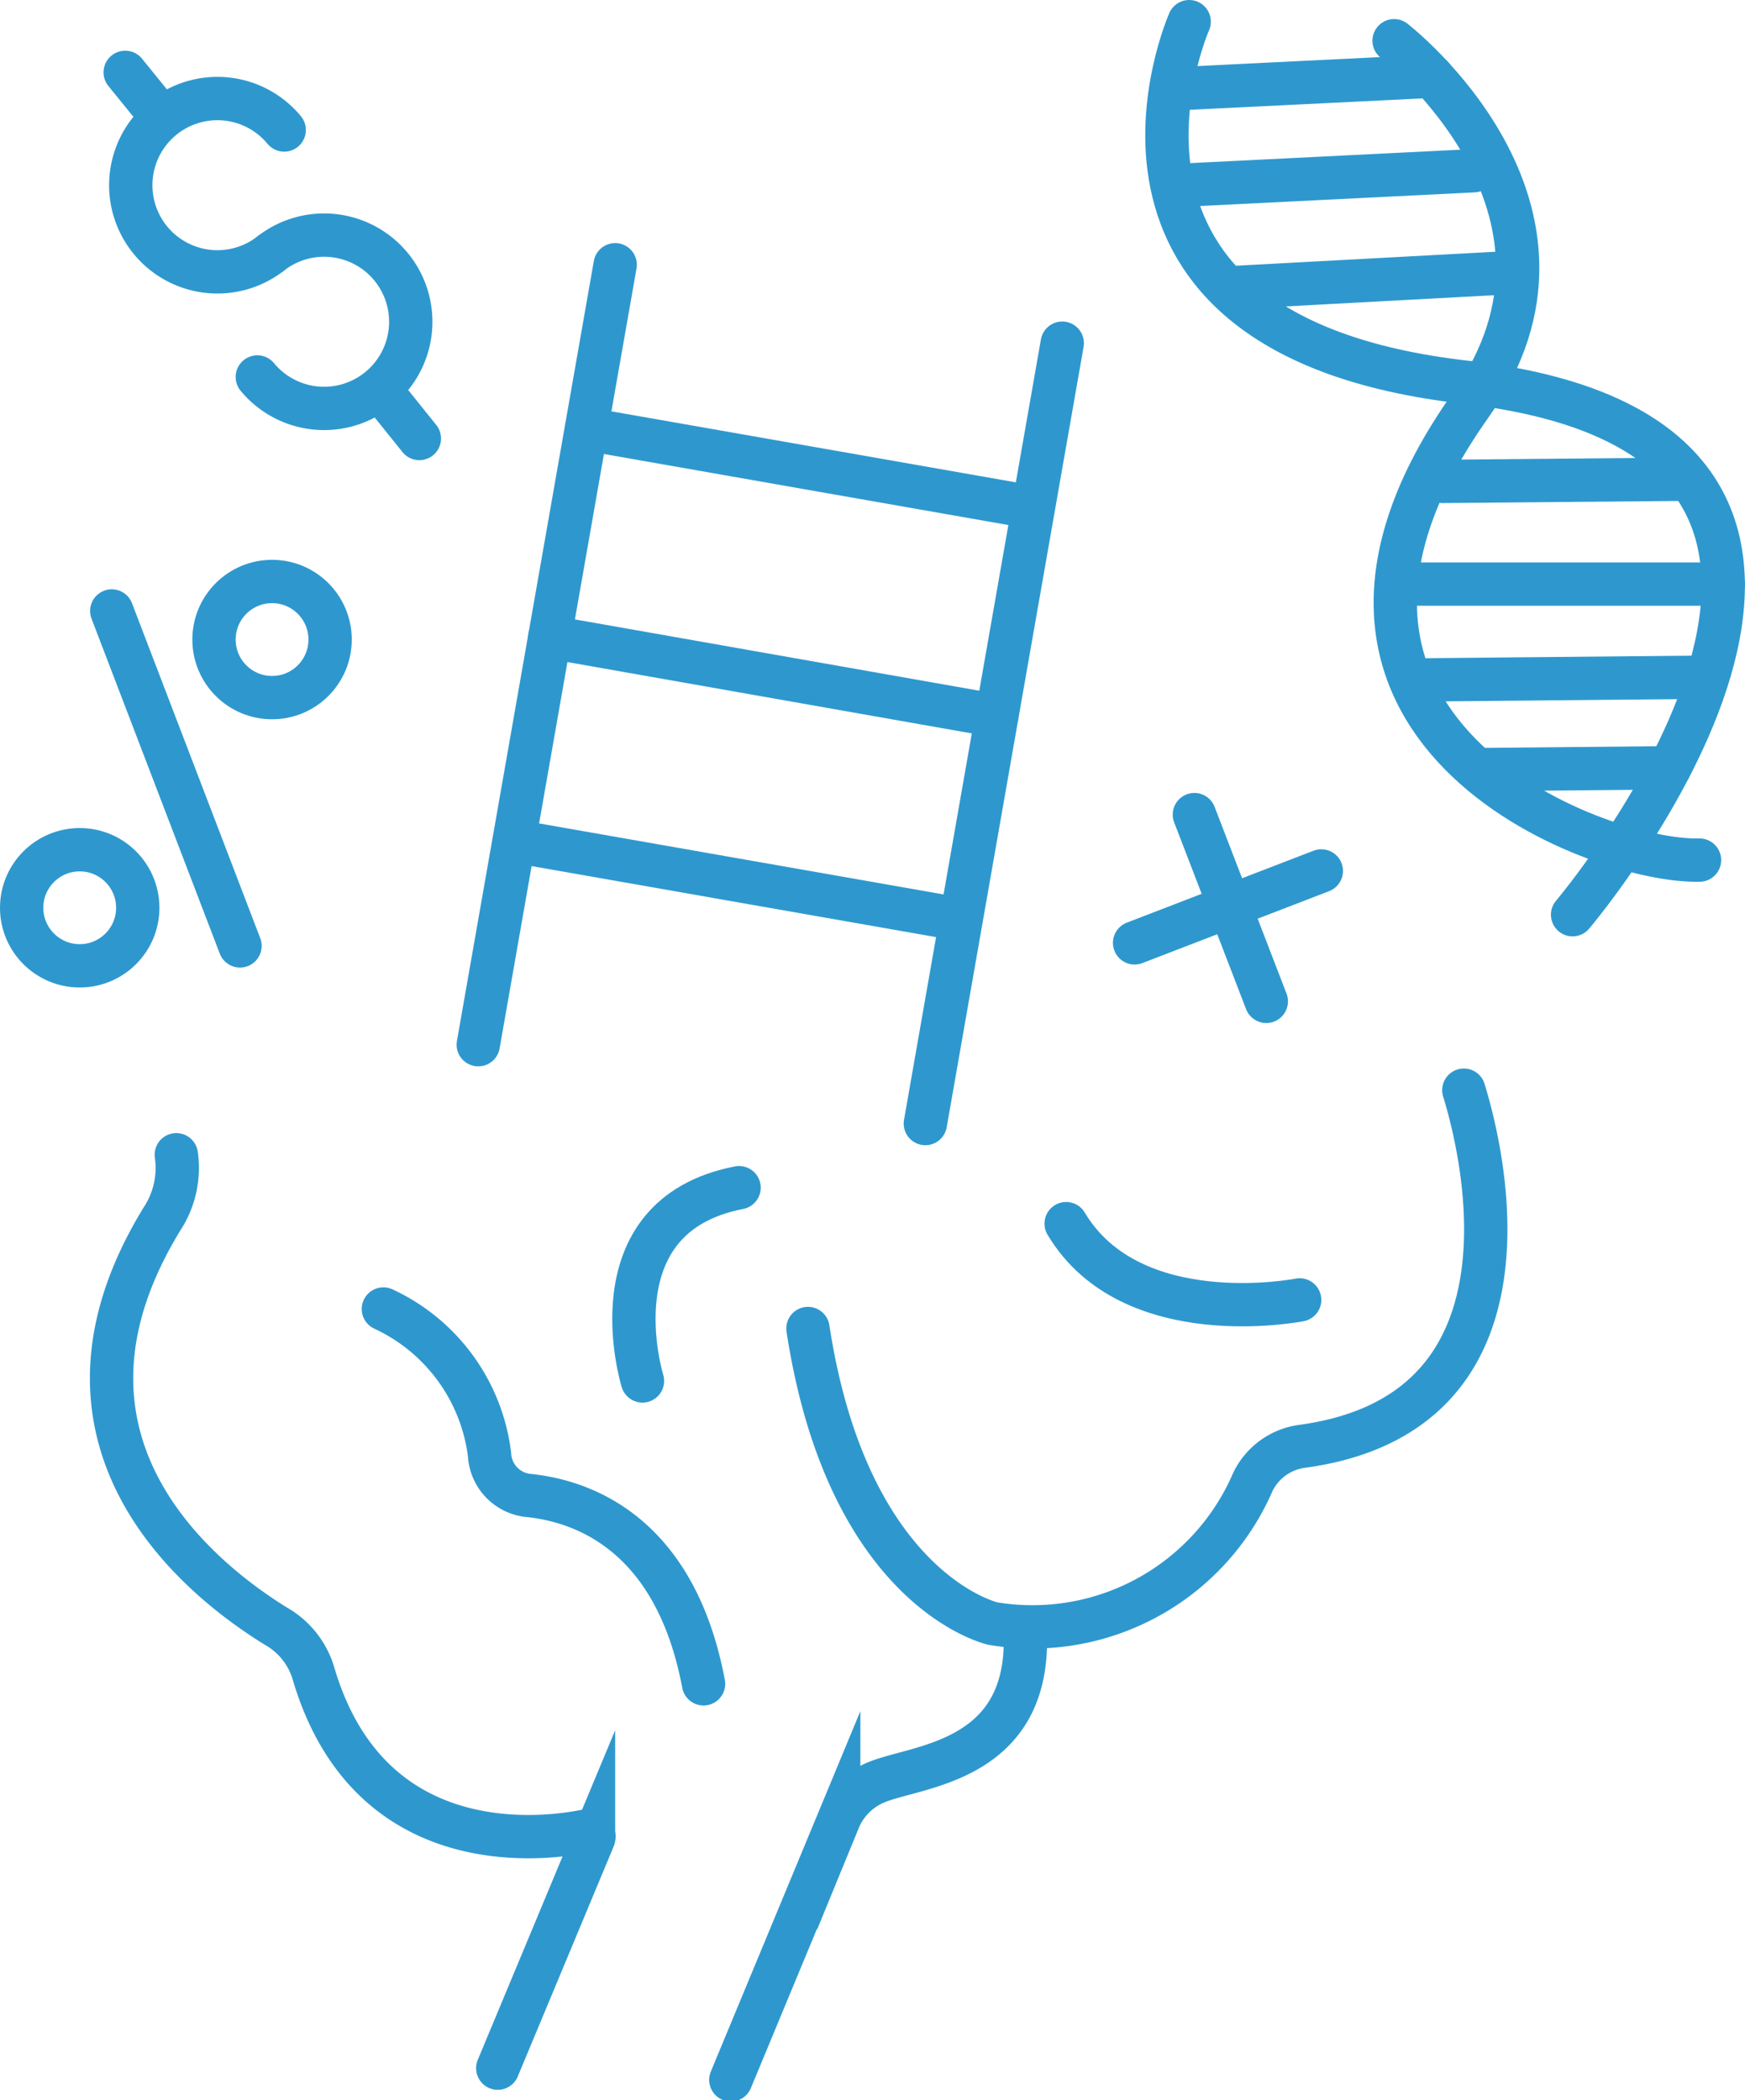 <svg xmlns="http://www.w3.org/2000/svg" width="40.28" height="48.47" viewBox="0 0 40.28 48.47"><title>icon-blue-experiential-learning</title><path d="M33.79,25.16c.45,1.46,1.91,7.46-3.74,8.22a1.48,1.48,0,0,0-1.13.82,5.54,5.54,0,0,1-6,3.27s-3.34-.74-4.27-6.81" fill="none" stroke="#2e98ce" stroke-linecap="round" stroke-miterlimit="10"/><path d="M11.49,47.73l2.21-5.3a.13.13,0,0,0-.14-.18c-1,.21-5.05.74-6.33-3.65a1.86,1.86,0,0,0-.86-1.07C4.65,36.47.54,33.25,3.79,28.05a2.14,2.14,0,0,0,.28-1.4" fill="none" stroke="#2e98ce" stroke-linecap="round" stroke-miterlimit="10"/><path d="M16.87,48l2.49-6a1.59,1.59,0,0,1,.9-.88c.93-.37,3.41-.46,3.41-3.25" fill="none" stroke="#2e98ce" stroke-linecap="round" stroke-miterlimit="10"/><path d="M30,30s-3.88.77-5.39-1.76" fill="none" stroke="#2e98ce" stroke-linecap="round" stroke-miterlimit="10"/><path d="M14.83,31.87s-1.18-3.8,2.23-4.46" fill="none" stroke="#2e98ce" stroke-linecap="round" stroke-miterlimit="10"/><path d="M8.85,30.21a4.28,4.28,0,0,1,2.45,3.36,1,1,0,0,0,.87.94c1.25.12,3.41.85,4.07,4.35" fill="none" stroke="#2e98ce" stroke-linecap="round" stroke-miterlimit="10"/><line x1="14.2" y1="6.11" x2="11.04" y2="24.11" fill="none" stroke="#2e98ce" stroke-linecap="round" stroke-miterlimit="10"/><line x1="24.52" y1="7.92" x2="21.36" y2="25.93" fill="none" stroke="#2e98ce" stroke-linecap="round" stroke-miterlimit="10"/><line x1="23.01" y1="16.52" x2="12.69" y2="14.7" fill="none" stroke="#2e98ce" stroke-linecap="round" stroke-miterlimit="10"/><line x1="23.85" y1="11.71" x2="13.54" y2="9.9" fill="none" stroke="#2e98ce" stroke-linecap="round" stroke-miterlimit="10"/><line x1="29.23" y1="23.11" x2="27.57" y2="18.8" fill="none" stroke="#2e98ce" stroke-linecap="round" stroke-miterlimit="10"/><line x1="5.54" y1="21.83" x2="2.58" y2="14.1" fill="none" stroke="#2e98ce" stroke-linecap="round" stroke-miterlimit="10"/><line x1="26.19" y1="21.76" x2="30.5" y2="20.1" fill="none" stroke="#2e98ce" stroke-linecap="round" stroke-miterlimit="10"/><line x1="22.18" y1="21.22" x2="11.87" y2="19.41" fill="none" stroke="#2e98ce" stroke-linecap="round" stroke-miterlimit="10"/><circle cx="6.28" cy="14.76" r="1.34" fill="none" stroke="#2e98ce" stroke-linecap="round" stroke-miterlimit="10"/><path d="M6.25,5.85A2,2,0,1,1,6.56,3" fill="none" stroke="#2e98ce" stroke-linecap="round" stroke-miterlimit="10"/><path d="M6.25,5.85A2,2,0,1,1,5.94,8.7" fill="none" stroke="#2e98ce" stroke-linecap="round" stroke-miterlimit="10"/><circle cx="1.84" cy="20.95" r="1.34" fill="none" stroke="#2e98ce" stroke-linecap="round" stroke-miterlimit="10"/><line x1="2.89" y1="1.67" x2="3.71" y2="2.68" fill="none" stroke="#2e98ce" stroke-linecap="round" stroke-miterlimit="10"/><line x1="8.86" y1="9.1" x2="9.68" y2="10.12" fill="none" stroke="#2e98ce" stroke-linecap="round" stroke-miterlimit="10"/><path d="M27.45.5s-3.2,7.23,6.37,8.32c11.76,1.34,2.48,12.29,2.48,12.29" fill="none" stroke="#2e98ce" stroke-linecap="round" stroke-miterlimit="10"/><path d="M32.18.94s5,3.86,1.76,8.42c-5.25,7.42,2.88,10.55,5.29,10.49" fill="none" stroke="#2e98ce" stroke-linecap="round" stroke-miterlimit="10"/><line x1="27.38" y1="4.27" x2="34.02" y2="3.94" fill="none" stroke="#2e98ce" stroke-linecap="round" stroke-miterlimit="10"/><line x1="27.13" y1="2.05" x2="33.05" y2="1.76" fill="none" stroke="#2e98ce" stroke-linecap="round" stroke-miterlimit="10"/><line x1="28.59" y1="6.63" x2="34.72" y2="6.3" fill="none" stroke="#2e98ce" stroke-linecap="round" stroke-miterlimit="10"/><line x1="33.3" y1="11.11" x2="38.9" y2="11.06" fill="none" stroke="#2e98ce" stroke-linecap="round" stroke-miterlimit="10"/><line x1="32.41" y1="13.48" x2="39.78" y2="13.48" fill="none" stroke="#2e98ce" stroke-linecap="round" stroke-miterlimit="10"/><line x1="32.96" y1="15.69" x2="39.29" y2="15.63" fill="none" stroke="#2e98ce" stroke-linecap="round" stroke-miterlimit="10"/><line x1="34.3" y1="17.76" x2="38.54" y2="17.72" fill="none" stroke="#2e98ce" stroke-linecap="round" stroke-miterlimit="10"/></svg>